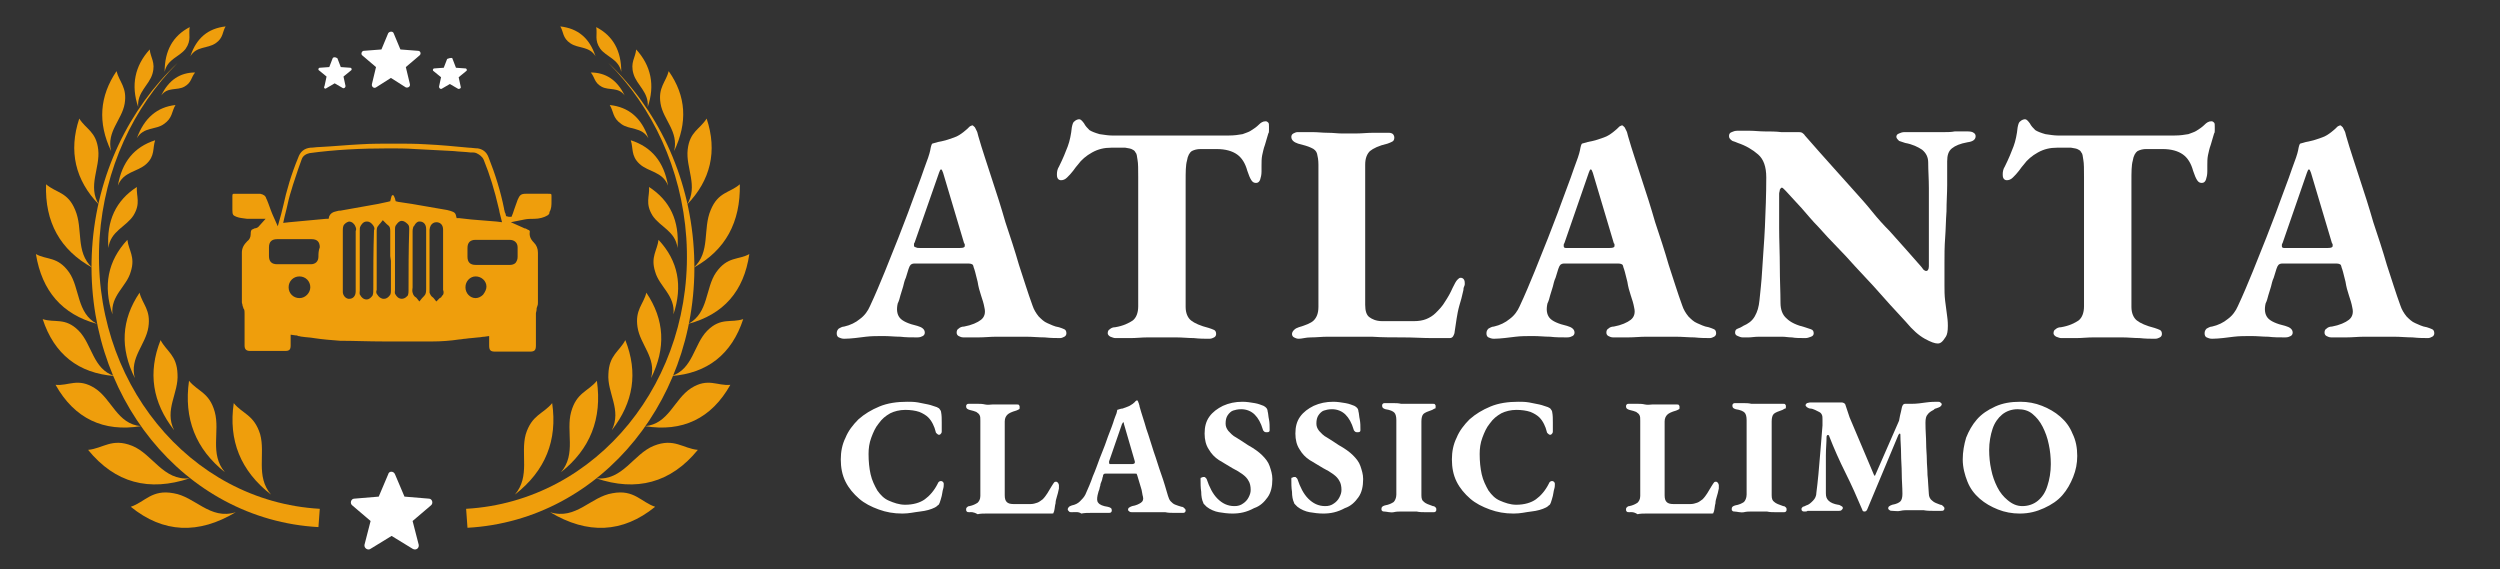 <?xml version="1.0" encoding="utf-8"?>
<!-- Generator: Adobe Illustrator 24.3.0, SVG Export Plug-In . SVG Version: 6.00 Build 0)  -->
<svg version="1.1" id="Layer_1" xmlns="http://www.w3.org/2000/svg" xmlns:xlink="http://www.w3.org/1999/xlink" x="0px" y="0px"
	 viewBox="0 0 369 84" style="enable-background:new 0 0 369 84;" xml:space="preserve">
<rect x="0" y="0" width="369" height="84" fill="#333333" stroke="none"/>
<style type="text/css">
	.st0{fill:#FFFFFF;}
	.st1{fill-rule:evenodd;clip-rule:evenodd;fill:#EF9E0C;}
	.st2{fill:#EF9E0C;}
</style>
<g>
	<path class="st0" d="M124.6,50c-0.3,0-0.6-0.1-0.8-0.2c-0.2-0.1-0.3-0.3-0.3-0.6c0-0.3,0.1-0.5,0.3-0.7c0.2-0.1,0.5-0.3,0.8-0.3
		c0.9-0.2,1.7-0.6,2.3-1.1c0.7-0.5,1.2-1.2,1.5-1.9c0.8-1.7,1.5-3.4,2.2-5.1c0.7-1.7,1.3-3.3,2-5c0.6-1.6,1.3-3.3,1.9-5
		c0.6-1.7,1.3-3.4,1.9-5.2c0.5-1.3,0.8-2.2,0.9-2.7c0.1-0.6,0.2-0.9,0.3-1c0.6-0.2,1.1-0.3,1.6-0.4c0.5-0.1,1-0.3,1.6-0.5
		c0.6-0.2,1-0.5,1.4-0.8c0.4-0.3,0.7-0.6,0.9-0.8c0.1-0.1,0.2-0.1,0.4-0.2c0.1,0,0.2,0.1,0.4,0.3c0.1,0.2,0.2,0.4,0.3,0.6
		c0.1,0.2,0.1,0.4,0.2,0.7c0.6,2.1,1.3,4.1,2,6.3c0.7,2.1,1.4,4.3,2,6.4c0.7,2.1,1.4,4.2,2,6.3c0.7,2.1,1.3,4.1,2,6
		c0.2,0.6,0.5,1.1,0.9,1.6c0.4,0.4,0.8,0.8,1.3,1s1,0.5,1.7,0.6c0.3,0.1,0.6,0.2,0.8,0.3s0.3,0.3,0.3,0.6c0,0.2-0.1,0.4-0.3,0.5
		c-0.2,0.1-0.4,0.2-0.6,0.2c-0.6,0-1.4,0-2.3-0.1c-0.9,0-1.8-0.1-2.7-0.1c-0.9,0-1.7,0-2.4,0c-0.6,0-1.3,0-2.1,0
		c-0.8,0-1.7,0.1-2.6,0.1c-0.9,0-1.6,0-2.2,0c-0.3,0-0.5-0.1-0.7-0.2c-0.2-0.1-0.3-0.3-0.3-0.5c0-0.3,0.1-0.5,0.3-0.6
		c0.2-0.2,0.5-0.3,0.8-0.3c1.1-0.2,2-0.6,2.5-1c0.5-0.4,0.7-1,0.5-1.8c-0.1-0.6-0.3-1.2-0.5-1.8c-0.2-0.6-0.4-1.3-0.5-2
		c-0.2-0.7-0.3-1.3-0.5-1.9c-0.1-0.2-0.1-0.4-0.2-0.6c-0.1-0.1-0.3-0.2-0.6-0.2h-8.1c-0.2,0-0.4,0.1-0.5,0.2
		c-0.1,0.1-0.2,0.3-0.3,0.6c-0.1,0.4-0.3,0.9-0.4,1.3c-0.2,0.4-0.3,0.9-0.4,1.3c-0.1,0.4-0.3,0.9-0.4,1.3c-0.1,0.4-0.2,0.8-0.4,1.2
		c-0.2,0.9-0.1,1.6,0.3,2.1c0.4,0.5,1.3,0.9,2.6,1.2c0.7,0.2,1.1,0.5,1.1,1c0,0.2-0.1,0.4-0.3,0.5c-0.2,0.1-0.4,0.2-0.8,0.2
		c-0.9,0-1.7,0-2.5-0.1c-0.8,0-1.6-0.1-2.5-0.1c-0.9,0-1.8,0-2.6,0.1S125.6,50,124.6,50z M135.7,36.6h6c0.5,0,0.7-0.1,0.7-0.3
		c0-0.1,0-0.2,0-0.2c0-0.1,0-0.1-0.1-0.2l-3.1-10.4c-0.1-0.3-0.2-0.5-0.3-0.5c-0.1,0-0.2,0.2-0.3,0.5L135,35.8
		c-0.1,0.1-0.1,0.2-0.1,0.4c0,0.2,0.1,0.3,0.3,0.3C135.3,36.6,135.5,36.6,135.7,36.6z"/>
	<path class="st0" d="M164.6,49.9c-0.2,0-0.4-0.1-0.7-0.2c-0.2-0.1-0.4-0.3-0.4-0.5c0-0.3,0.1-0.5,0.3-0.6c0.2-0.2,0.5-0.3,0.8-0.3
		c1.2-0.2,2-0.6,2.6-1c0.5-0.4,0.8-1.1,0.8-2.1v-19c0-1.2,0-2.1-0.1-2.6c-0.1-0.6-0.1-0.9-0.3-1.1c-0.1-0.2-0.2-0.3-0.4-0.4
		c-0.3-0.2-0.6-0.2-1.1-0.3c-0.4,0-0.8,0-1.1,0h-1c-1,0-1.9,0.2-2.8,0.7c-0.9,0.5-1.6,1.1-2.1,1.8c-0.2,0.2-0.4,0.5-0.7,0.9
		c-0.3,0.4-0.6,0.7-0.9,1c-0.3,0.3-0.6,0.4-0.9,0.4c-0.2,0-0.4-0.1-0.5-0.3c-0.1-0.2-0.1-0.4-0.1-0.6c0-0.4,0.1-0.8,0.3-1.1
		c0.6-1.2,1-2.2,1.3-3c0.3-0.8,0.5-1.8,0.6-2.8c0.1-0.5,0.2-0.8,0.4-0.9c0.2-0.2,0.5-0.3,0.7-0.3c0.2,0,0.4,0.2,0.7,0.6
		c0.2,0.4,0.5,0.7,0.8,1c0.3,0.2,0.8,0.4,1.5,0.6c0.7,0.1,1.3,0.2,1.8,0.2h17.3c0.8,0,1.4-0.1,2-0.2c0.5-0.2,0.9-0.3,1.2-0.5
		c0.5-0.3,0.9-0.6,1.2-0.9c0.3-0.3,0.6-0.5,1-0.5c0.2,0,0.3,0.1,0.4,0.2c0.1,0.1,0.1,0.3,0.1,0.6c0,0.1,0,0.3,0,0.5
		c0,0.2,0,0.4-0.1,0.5c-0.2,0.6-0.3,1.1-0.5,1.7c-0.2,0.5-0.3,1.1-0.4,1.5c-0.1,0.5-0.1,1-0.1,1.5v0.9c0,0.5-0.1,0.9-0.2,1.2
		c-0.1,0.3-0.3,0.5-0.6,0.5c-0.3,0-0.5-0.1-0.7-0.4c-0.2-0.3-0.4-0.8-0.6-1.4c-0.3-1.1-0.8-1.9-1.5-2.4c-0.7-0.5-1.7-0.8-3-0.8h-2.4
		c-0.5,0-0.9,0.1-1.3,0.3c-0.3,0.2-0.6,0.7-0.7,1.4c-0.2,0.7-0.2,1.7-0.2,3.1v18.5c0,0.9,0.3,1.6,0.8,2c0.5,0.4,1.4,0.8,2.6,1.1
		c0.3,0.1,0.6,0.2,0.8,0.3c0.2,0.1,0.3,0.3,0.3,0.6c0,0.2-0.1,0.4-0.3,0.5c-0.2,0.1-0.4,0.2-0.7,0.2c-0.7,0-1.4,0-2.3-0.1
		c-0.8,0-1.7-0.1-2.5-0.1c-0.8,0-1.6,0-2.2,0c-0.6,0-1.4,0-2.2,0c-0.8,0-1.6,0.1-2.4,0.1S165.3,49.9,164.6,49.9z"/>
	<path class="st0" d="M191.7,50c-0.3,0-0.5-0.1-0.7-0.2c-0.2-0.1-0.3-0.3-0.3-0.5c0-0.2,0.1-0.4,0.3-0.6c0.2-0.2,0.4-0.3,0.7-0.4
		c1-0.3,1.8-0.6,2.2-1s0.7-1,0.7-2v-21c0-0.7-0.1-1.2-0.2-1.6s-0.4-0.7-0.9-0.9c-0.4-0.2-1.1-0.4-1.9-0.6c-0.6-0.2-1-0.5-1-1
		c0-0.2,0.1-0.4,0.3-0.5c0.2-0.1,0.4-0.2,0.6-0.2c0.7,0,1.4,0,2.2,0c0.8,0,1.5,0.1,2.3,0.1c0.8,0,1.4,0.1,2,0.1c0.6,0,1.4,0,2.2,0
		c0.8,0,1.6-0.1,2.5-0.1c0.8,0,1.6,0,2.3,0c0.3,0,0.5,0.1,0.6,0.2c0.1,0.1,0.2,0.3,0.2,0.5c0,0.3-0.1,0.5-0.3,0.6
		c-0.2,0.1-0.4,0.2-0.7,0.3c-1.3,0.3-2.1,0.7-2.6,1.1c-0.4,0.4-0.7,1-0.7,2v20.7c0,0.9,0.2,1.5,0.6,1.8s1,0.6,1.9,0.6h4.7
		c0.7,0,1.3-0.1,1.8-0.3c0.5-0.2,1-0.5,1.4-0.9c0.5-0.5,1-1,1.4-1.7c0.4-0.6,0.8-1.3,1.1-2c0.3-0.6,0.5-1,0.7-1.2
		c0.2-0.2,0.3-0.3,0.5-0.3c0.2,0,0.4,0.1,0.5,0.3c0.1,0.2,0.1,0.4,0.1,0.6c0,0.1,0,0.2-0.1,0.4c-0.1,0.2-0.1,0.4-0.1,0.5
		c-0.2,0.9-0.4,1.7-0.6,2.3c-0.2,0.7-0.3,1.3-0.4,1.9c-0.1,0.6-0.2,1.3-0.3,2c0,0.2-0.1,0.4-0.2,0.6s-0.3,0.3-0.5,0.3
		c-0.6,0-1.6,0-2.8,0c-1.2,0-2.6-0.1-4.1-0.1c-1.5,0-3.1,0-4.6-0.1c-1.6,0-3,0-4.4,0c-0.6,0-1.4,0-2.2,0c-0.8,0-1.6,0.1-2.4,0.1
		S192.2,50,191.7,50z"/>
	<path class="st0" d="M220.5,50c-0.3,0-0.6-0.1-0.8-0.2c-0.2-0.1-0.3-0.3-0.3-0.6c0-0.3,0.1-0.5,0.3-0.7c0.2-0.1,0.5-0.3,0.8-0.3
		c0.9-0.2,1.7-0.6,2.3-1.1c0.7-0.5,1.2-1.2,1.5-1.9c0.8-1.7,1.5-3.4,2.2-5.1c0.7-1.7,1.3-3.3,2-5c0.6-1.6,1.3-3.3,1.9-5
		c0.6-1.7,1.3-3.4,1.9-5.2c0.5-1.3,0.8-2.2,0.9-2.7c0.1-0.6,0.2-0.9,0.3-1c0.6-0.2,1.1-0.3,1.6-0.4c0.5-0.1,1-0.3,1.6-0.5
		c0.6-0.2,1-0.5,1.4-0.8c0.4-0.3,0.7-0.6,0.9-0.8c0.1-0.1,0.2-0.1,0.4-0.2c0.1,0,0.2,0.1,0.4,0.3c0.1,0.2,0.2,0.4,0.3,0.6
		c0.1,0.2,0.1,0.4,0.2,0.7c0.6,2.1,1.3,4.1,2,6.3c0.7,2.1,1.4,4.3,2,6.4c0.7,2.1,1.4,4.2,2,6.3c0.7,2.1,1.3,4.1,2,6
		c0.2,0.6,0.5,1.1,0.9,1.6c0.4,0.4,0.8,0.8,1.3,1s1,0.5,1.7,0.6c0.3,0.1,0.6,0.2,0.8,0.3s0.3,0.3,0.3,0.6c0,0.2-0.1,0.4-0.3,0.5
		c-0.2,0.1-0.4,0.2-0.6,0.2c-0.6,0-1.4,0-2.3-0.1c-0.9,0-1.8-0.1-2.7-0.1c-0.9,0-1.7,0-2.4,0c-0.6,0-1.3,0-2.1,0
		c-0.8,0-1.7,0.1-2.6,0.1c-0.9,0-1.6,0-2.2,0c-0.3,0-0.5-0.1-0.7-0.2c-0.2-0.1-0.3-0.3-0.3-0.5c0-0.3,0.1-0.5,0.3-0.6
		c0.2-0.2,0.5-0.3,0.8-0.3c1.1-0.2,2-0.6,2.5-1c0.5-0.4,0.7-1,0.5-1.8c-0.1-0.6-0.3-1.2-0.5-1.8c-0.2-0.6-0.4-1.3-0.5-2
		c-0.2-0.7-0.3-1.3-0.5-1.9c-0.1-0.2-0.1-0.4-0.2-0.6c-0.1-0.1-0.3-0.2-0.6-0.2h-8.1c-0.2,0-0.4,0.1-0.5,0.2
		c-0.1,0.1-0.2,0.3-0.3,0.6c-0.1,0.4-0.3,0.9-0.4,1.3c-0.2,0.4-0.3,0.9-0.4,1.3c-0.1,0.4-0.3,0.9-0.4,1.3c-0.1,0.4-0.2,0.8-0.4,1.2
		c-0.2,0.9-0.1,1.6,0.3,2.1c0.4,0.5,1.3,0.9,2.6,1.2c0.7,0.2,1.1,0.5,1.1,1c0,0.2-0.1,0.4-0.3,0.5c-0.2,0.1-0.4,0.2-0.8,0.2
		c-0.9,0-1.7,0-2.5-0.1c-0.8,0-1.6-0.1-2.5-0.1c-0.9,0-1.8,0-2.6,0.1S221.4,50,220.5,50z M231.6,36.6h6c0.5,0,0.7-0.1,0.7-0.3
		c0-0.1,0-0.2,0-0.2c0-0.1,0-0.1-0.1-0.2l-3.1-10.4c-0.1-0.3-0.2-0.5-0.3-0.5c-0.1,0-0.2,0.2-0.3,0.5l-3.6,10.4
		c-0.1,0.1-0.1,0.2-0.1,0.4c0,0.2,0.1,0.3,0.3,0.3C231.2,36.6,231.3,36.6,231.6,36.6z"/>
	<path class="st0" d="M286,50.7c-0.4,0-1-0.2-1.9-0.7s-1.8-1.3-2.8-2.5c-0.7-0.8-1.5-1.6-2.3-2.5c-0.8-0.9-1.6-1.8-2.5-2.8
		s-1.8-1.9-2.7-2.9c-0.9-1-1.8-2-2.7-2.9s-1.8-1.9-2.7-2.9c-0.9-0.9-1.7-1.9-2.5-2.8c-0.8-0.9-1.6-1.7-2.3-2.5
		c-0.1-0.1-0.2-0.2-0.3-0.3c-0.1-0.1-0.2-0.2-0.3-0.2c-0.1,0-0.2,0.1-0.3,0.3c0,0.2-0.1,0.4-0.1,0.6c0,1.4,0,3.1,0,5
		c0,1.9,0.1,3.8,0.1,5.8c0,1.9,0.1,3.7,0.1,5.3c0,1,0.3,1.8,0.9,2.3c0.6,0.6,1.5,1,2.7,1.3c0.3,0.1,0.6,0.2,0.9,0.3
		c0.3,0.1,0.4,0.3,0.4,0.6c0,0.2-0.1,0.4-0.4,0.5s-0.5,0.2-0.8,0.2c-0.8,0-1.5,0-2-0.1c-0.5,0-1-0.1-1.4-0.1c-0.4,0-1,0-1.6,0
		c-0.7,0-1.3,0-1.9,0s-1.1,0.1-1.5,0.1s-0.7,0-0.9,0c-0.2,0-0.5-0.1-0.7-0.2c-0.3-0.1-0.4-0.3-0.4-0.5c0-0.3,0.1-0.5,0.4-0.6
		s0.5-0.2,0.8-0.4c0.7-0.3,1.3-0.7,1.7-1.4s0.6-1.4,0.7-2.4c0.1-1.1,0.3-2.6,0.4-4.5c0.1-1.9,0.3-4,0.4-6.3c0.1-2.3,0.2-4.8,0.2-7.3
		c0-1.6-0.4-2.7-1.2-3.4c-0.8-0.7-1.8-1.3-3-1.7c-0.2-0.1-0.5-0.2-0.8-0.3c-0.3-0.2-0.5-0.4-0.5-0.7s0.1-0.5,0.4-0.6
		c0.2-0.1,0.5-0.2,0.8-0.2c0.6,0,1.2,0,1.9,0c0.7,0,1.4,0.1,2.2,0.1c0.8,0,1.6,0,2.4,0.1c0.8,0,1.7,0,2.5,0c0.2,0,0.4,0,0.6,0.1
		c0.1,0.1,0.3,0.2,0.4,0.4c0.7,0.8,1.4,1.6,2.2,2.5c0.8,0.9,1.6,1.8,2.5,2.8c0.9,1,1.7,1.9,2.6,2.9c0.9,1,1.8,2,2.6,3s1.7,2,2.6,2.9
		c0.8,0.9,1.7,1.9,2.5,2.8c0.8,0.9,1.5,1.7,2.2,2.5c0.1,0.1,0.2,0.3,0.3,0.4c0.1,0.1,0.3,0.2,0.4,0.2c0.2,0,0.4-0.2,0.4-0.7
		c0-0.9,0-2.1,0-3.3c0-1.3,0-2.6,0-4c0-1.4,0-2.8,0-4.2c0-1.4-0.1-2.6-0.1-3.8c0-0.8-0.3-1.4-0.9-1.9c-0.6-0.4-1.4-0.8-2.5-1
		c-0.3-0.1-0.6-0.2-0.9-0.3c-0.2-0.2-0.4-0.4-0.4-0.6c0-0.2,0.1-0.4,0.4-0.5c0.2-0.1,0.5-0.2,0.8-0.2c0.7,0,1.3,0,1.8,0
		c0.5,0,0.9,0,1.3,0s0.8,0,1.3,0c0.6,0,1.1,0,1.6,0c0.4,0,0.9,0,1.4-0.1c0.5,0,1.2,0,2,0c0.4,0,0.7,0.1,0.8,0.2
		c0.2,0.1,0.3,0.3,0.3,0.5c0,0.5-0.4,0.8-1.2,0.9c-1.1,0.2-1.8,0.5-2.3,0.9c-0.5,0.4-0.7,1-0.7,1.9c0,1.1,0,2.3,0,3.5
		s-0.1,2.5-0.1,3.9c-0.1,1.3-0.1,2.6-0.2,3.9s-0.1,2.6-0.1,3.7c0,1.2,0,2.3,0,3.3c0,0.7,0,1.5,0.1,2.3c0.1,0.8,0.2,1.6,0.3,2.3
		c0.1,0.7,0.1,1.2,0.1,1.4c0,0.8-0.1,1.3-0.3,1.6C286.7,50.5,286.4,50.7,286,50.7z"/>
	<path class="st0" d="M304.2,49.9c-0.2,0-0.4-0.1-0.7-0.2c-0.2-0.1-0.4-0.3-0.4-0.5c0-0.3,0.1-0.5,0.3-0.6c0.2-0.2,0.5-0.3,0.8-0.3
		c1.2-0.2,2-0.6,2.6-1c0.5-0.4,0.8-1.1,0.8-2.1v-19c0-1.2,0-2.1-0.1-2.6c-0.1-0.6-0.1-0.9-0.3-1.1c-0.1-0.2-0.2-0.3-0.4-0.4
		c-0.3-0.2-0.6-0.2-1.1-0.3c-0.4,0-0.8,0-1.1,0h-1c-1,0-1.9,0.2-2.8,0.7c-0.9,0.5-1.6,1.1-2.1,1.8c-0.2,0.2-0.4,0.5-0.7,0.9
		c-0.3,0.4-0.6,0.7-0.9,1c-0.3,0.3-0.6,0.4-0.9,0.4c-0.2,0-0.4-0.1-0.5-0.3c-0.1-0.2-0.1-0.4-0.1-0.6c0-0.4,0.1-0.8,0.3-1.1
		c0.6-1.2,1-2.2,1.3-3c0.3-0.8,0.5-1.8,0.6-2.8c0.1-0.5,0.2-0.8,0.4-0.9c0.2-0.2,0.5-0.3,0.7-0.3c0.2,0,0.4,0.2,0.7,0.6
		c0.2,0.4,0.5,0.7,0.8,1c0.3,0.2,0.8,0.4,1.5,0.6c0.7,0.1,1.3,0.2,1.8,0.2H321c0.8,0,1.4-0.1,2-0.2c0.5-0.2,0.9-0.3,1.2-0.5
		c0.5-0.3,0.9-0.6,1.2-0.9c0.3-0.3,0.6-0.5,1-0.5c0.2,0,0.3,0.1,0.4,0.2c0.1,0.1,0.1,0.3,0.1,0.6c0,0.1,0,0.3,0,0.5
		c0,0.2,0,0.4-0.1,0.5c-0.2,0.6-0.3,1.1-0.5,1.7c-0.2,0.5-0.3,1.1-0.4,1.5c-0.1,0.5-0.1,1-0.1,1.5v0.9c0,0.5-0.1,0.9-0.2,1.2
		c-0.1,0.3-0.3,0.5-0.6,0.5c-0.3,0-0.5-0.1-0.7-0.4c-0.2-0.3-0.4-0.8-0.6-1.4c-0.3-1.1-0.8-1.9-1.5-2.4c-0.7-0.5-1.7-0.8-3-0.8h-2.4
		c-0.5,0-0.9,0.1-1.3,0.3c-0.3,0.2-0.6,0.7-0.7,1.4c-0.2,0.7-0.2,1.7-0.2,3.1v18.5c0,0.9,0.3,1.6,0.8,2c0.5,0.4,1.4,0.8,2.6,1.1
		c0.3,0.1,0.6,0.2,0.8,0.3c0.2,0.1,0.3,0.3,0.3,0.6c0,0.2-0.1,0.4-0.3,0.5c-0.2,0.1-0.4,0.2-0.7,0.2c-0.7,0-1.4,0-2.3-0.1
		c-0.8,0-1.7-0.1-2.5-0.1c-0.8,0-1.6,0-2.2,0c-0.6,0-1.4,0-2.2,0c-0.8,0-1.6,0.1-2.4,0.1S304.9,49.9,304.2,49.9z"/>
	<path class="st0" d="M326.5,50c-0.3,0-0.6-0.1-0.8-0.2c-0.2-0.1-0.3-0.3-0.3-0.6c0-0.3,0.1-0.5,0.3-0.7c0.2-0.1,0.5-0.3,0.8-0.3
		c0.9-0.2,1.7-0.6,2.3-1.1c0.7-0.5,1.2-1.2,1.5-1.9c0.8-1.7,1.5-3.4,2.2-5.1c0.7-1.7,1.3-3.3,2-5c0.6-1.6,1.3-3.3,1.9-5
		c0.6-1.7,1.3-3.4,1.9-5.2c0.5-1.3,0.8-2.2,0.9-2.7c0.1-0.6,0.2-0.9,0.3-1c0.6-0.2,1.1-0.3,1.6-0.4c0.5-0.1,1-0.3,1.6-0.5
		c0.6-0.2,1-0.5,1.4-0.8c0.4-0.3,0.7-0.6,0.9-0.8c0.1-0.1,0.2-0.1,0.4-0.2c0.1,0,0.2,0.1,0.4,0.3c0.1,0.2,0.2,0.4,0.3,0.6
		c0.1,0.2,0.1,0.4,0.2,0.7c0.6,2.1,1.3,4.1,2,6.3c0.7,2.1,1.4,4.3,2,6.4c0.7,2.1,1.4,4.2,2,6.3c0.7,2.1,1.3,4.1,2,6
		c0.2,0.6,0.5,1.1,0.9,1.6c0.4,0.4,0.8,0.8,1.3,1s1,0.5,1.7,0.6c0.3,0.1,0.6,0.2,0.8,0.3s0.3,0.3,0.3,0.6c0,0.2-0.1,0.4-0.3,0.5
		c-0.2,0.1-0.4,0.2-0.6,0.2c-0.6,0-1.4,0-2.3-0.1c-0.9,0-1.8-0.1-2.7-0.1c-0.9,0-1.7,0-2.4,0c-0.6,0-1.3,0-2.1,0
		c-0.8,0-1.7,0.1-2.6,0.1c-0.9,0-1.6,0-2.2,0c-0.3,0-0.5-0.1-0.7-0.2c-0.2-0.1-0.3-0.3-0.3-0.5c0-0.3,0.1-0.5,0.3-0.6
		c0.2-0.2,0.5-0.3,0.8-0.3c1.1-0.2,2-0.6,2.5-1c0.5-0.4,0.7-1,0.5-1.8c-0.1-0.6-0.3-1.2-0.5-1.8c-0.2-0.6-0.4-1.3-0.5-2
		c-0.2-0.7-0.3-1.3-0.5-1.9c-0.1-0.2-0.1-0.4-0.2-0.6c-0.1-0.1-0.3-0.2-0.6-0.2h-8.1c-0.2,0-0.4,0.1-0.5,0.2
		c-0.1,0.1-0.2,0.3-0.3,0.6c-0.1,0.4-0.3,0.9-0.4,1.3c-0.2,0.4-0.3,0.9-0.4,1.3c-0.1,0.4-0.3,0.9-0.4,1.3c-0.1,0.4-0.2,0.8-0.4,1.2
		c-0.2,0.9-0.1,1.6,0.3,2.1c0.4,0.5,1.3,0.9,2.6,1.2c0.7,0.2,1.1,0.5,1.1,1c0,0.2-0.1,0.4-0.3,0.5c-0.2,0.1-0.4,0.2-0.8,0.2
		c-0.9,0-1.7,0-2.5-0.1c-0.8,0-1.6-0.1-2.5-0.1c-0.9,0-1.8,0-2.6,0.1S327.5,50,326.5,50z M337.6,36.6h6c0.5,0,0.7-0.1,0.7-0.3
		c0-0.1,0-0.2,0-0.2c0-0.1,0-0.1-0.1-0.2l-3.1-10.4c-0.1-0.3-0.2-0.5-0.3-0.5c-0.1,0-0.2,0.2-0.3,0.5l-3.6,10.4
		c-0.1,0.1-0.1,0.2-0.1,0.4c0,0.2,0.1,0.3,0.3,0.3C337.2,36.6,337.4,36.6,337.6,36.6z"/>
</g>
<g>
	<g>
		<path class="st0" d="M133.2,75.8c-1.3,0-2.4-0.2-3.5-0.6c-1.1-0.4-2.1-0.9-2.9-1.6c-0.8-0.7-1.5-1.5-2-2.5c-0.5-1-0.7-2.1-0.7-3.3
			c0-1.1,0.2-2.2,0.7-3.2c0.4-1,1.1-1.9,1.9-2.7c0.9-0.8,1.9-1.4,3.1-1.9c1.2-0.5,2.6-0.7,4.1-0.7c0.5,0,1,0,1.6,0.1
			c0.5,0.1,1,0.2,1.5,0.3s0.9,0.3,1.3,0.4c0.1,0.1,0.3,0.1,0.4,0.3c0.1,0.1,0.2,0.3,0.2,0.4c0.1,0.5,0.1,1,0.1,1.5c0,0.5,0,1,0,1.4
			c0,0.2-0.1,0.3-0.2,0.4c-0.1,0.1-0.3,0.1-0.4,0s-0.3-0.2-0.3-0.4c-0.1-0.4-0.2-0.7-0.4-1.1c-0.2-0.4-0.4-0.7-0.7-1
			c-0.3-0.3-0.8-0.6-1.3-0.8c-0.6-0.2-1.3-0.3-2.1-0.3c-0.8,0-1.6,0.2-2.2,0.5c-0.7,0.4-1.2,0.8-1.7,1.5c-0.5,0.6-0.8,1.3-1.1,2.1
			c-0.3,0.8-0.4,1.6-0.4,2.4c0,1.1,0.1,2.1,0.3,3c0.2,0.9,0.6,1.7,1,2.4c0.5,0.7,1,1.2,1.7,1.5s1.5,0.6,2.4,0.6
			c1.2,0,2.2-0.3,2.9-0.8c0.7-0.5,1.4-1.3,1.9-2.3c0.1-0.3,0.3-0.4,0.5-0.4c0.2,0,0.4,0.2,0.4,0.4c0,0.2,0,0.5-0.1,0.8
			s-0.1,0.6-0.2,1s-0.2,0.7-0.3,1c-0.1,0.2-0.1,0.3-0.3,0.4c-0.1,0.1-0.2,0.2-0.4,0.3c-0.6,0.3-1.3,0.5-2.2,0.6
			S134.2,75.8,133.2,75.8z"/>
		<path class="st0" d="M143.1,75.6c-0.2,0-0.3,0-0.4-0.1c-0.1-0.1-0.1-0.2-0.1-0.3c0-0.1,0-0.2,0.1-0.3c0.1-0.1,0.2-0.2,0.4-0.2
			c0.5-0.1,0.9-0.3,1.2-0.5c0.2-0.2,0.4-0.5,0.4-1V62.1c0-0.4,0-0.6-0.1-0.8c-0.1-0.2-0.2-0.3-0.5-0.5c-0.2-0.1-0.6-0.2-1-0.3
			c-0.3-0.1-0.5-0.2-0.5-0.5c0-0.1,0-0.2,0.1-0.3c0.1-0.1,0.2-0.1,0.3-0.1c0.4,0,0.8,0,1.2,0c0.4,0,0.8,0,1.2,0.1s0.8,0,1.1,0
			c0.3,0,0.7,0,1.1,0c0.4,0,0.9,0,1.3,0c0.4,0,0.8,0,1.2,0c0.1,0,0.3,0,0.3,0.1c0.1,0.1,0.1,0.1,0.1,0.3c0,0.2,0,0.3-0.1,0.3
			c-0.1,0.1-0.2,0.1-0.4,0.2c-0.7,0.2-1.1,0.4-1.3,0.6c-0.2,0.2-0.4,0.5-0.4,1v10.9c0,0.5,0.1,0.8,0.3,1c0.2,0.2,0.5,0.3,1,0.3h2.5
			c0.4,0,0.7-0.1,1-0.2c0.3-0.1,0.5-0.3,0.8-0.5c0.3-0.3,0.5-0.6,0.7-0.9s0.4-0.7,0.6-1c0.2-0.3,0.3-0.5,0.4-0.6
			c0.1-0.1,0.2-0.1,0.3-0.1c0.1,0,0.2,0.1,0.3,0.2c0,0.1,0.1,0.2,0.1,0.3c0,0,0,0.1,0,0.2s0,0.2,0,0.3c-0.1,0.5-0.2,0.9-0.3,1.2
			c-0.1,0.3-0.2,0.7-0.2,1c-0.1,0.3-0.1,0.7-0.2,1.1c0,0.1-0.1,0.2-0.1,0.3s-0.1,0.1-0.3,0.1c-0.3,0-0.8,0-1.5,0s-1.4,0-2.2,0
			c-0.8,0-1.6,0-2.4,0c-0.8,0-1.6,0-2.3,0c-0.3,0-0.7,0-1.2,0c-0.4,0-0.9,0-1.3,0.1C143.6,75.5,143.3,75.6,143.1,75.6z"/>
		<path class="st0" d="M158.2,75.6c-0.2,0-0.3,0-0.4-0.1s-0.2-0.2-0.2-0.3c0-0.2,0.1-0.3,0.2-0.4s0.2-0.1,0.4-0.2
			c0.5-0.1,0.9-0.3,1.2-0.6c0.3-0.3,0.6-0.6,0.8-1c0.4-0.9,0.8-1.8,1.1-2.7c0.4-0.9,0.7-1.8,1-2.6s0.7-1.7,1-2.6s0.7-1.8,1-2.7
			c0.2-0.7,0.4-1.1,0.5-1.4c0.1-0.3,0.1-0.5,0.1-0.5c0.3-0.1,0.6-0.2,0.8-0.2c0.3-0.1,0.5-0.2,0.8-0.3c0.3-0.1,0.5-0.3,0.7-0.4
			c0.2-0.2,0.4-0.3,0.4-0.4c0.1,0,0.1-0.1,0.2-0.1c0.1,0,0.1,0,0.2,0.2c0,0.1,0.1,0.2,0.1,0.3c0,0.1,0.1,0.2,0.1,0.4
			c0.3,1.1,0.7,2.2,1,3.3c0.4,1.1,0.7,2.2,1.1,3.4c0.4,1.1,0.7,2.2,1.1,3.3c0.4,1.1,0.7,2.2,1,3.2c0.1,0.3,0.2,0.6,0.4,0.8
			c0.2,0.2,0.4,0.4,0.7,0.5s0.5,0.2,0.9,0.3c0.2,0,0.3,0.1,0.4,0.2c0.1,0.1,0.2,0.2,0.2,0.3c0,0.1,0,0.2-0.1,0.3s-0.2,0.1-0.3,0.1
			c-0.3,0-0.7,0-1.2,0c-0.5,0-1,0-1.4-0.1c-0.5,0-0.9,0-1.3,0c-0.3,0-0.7,0-1.1,0c-0.4,0-0.9,0-1.3,0c-0.5,0-0.8,0-1.2,0
			c-0.1,0-0.3,0-0.4-0.1c-0.1-0.1-0.2-0.1-0.2-0.3c0-0.1,0.1-0.3,0.2-0.3c0.1-0.1,0.2-0.1,0.4-0.2c0.6-0.1,1-0.3,1.3-0.5
			c0.3-0.2,0.4-0.5,0.3-0.9c-0.1-0.3-0.1-0.6-0.2-1c-0.1-0.3-0.2-0.7-0.3-1c-0.1-0.3-0.2-0.7-0.3-1c0-0.1-0.1-0.2-0.1-0.3
			c0-0.1-0.1-0.1-0.3-0.1h-4.3c-0.1,0-0.2,0-0.3,0.1c-0.1,0.1-0.1,0.2-0.1,0.3c-0.1,0.2-0.1,0.5-0.2,0.7c-0.1,0.2-0.2,0.5-0.2,0.7
			c-0.1,0.2-0.1,0.5-0.2,0.7c-0.1,0.2-0.1,0.4-0.2,0.7c-0.1,0.5-0.1,0.9,0.1,1.1c0.2,0.3,0.7,0.5,1.4,0.6c0.4,0.1,0.6,0.2,0.6,0.5
			c0,0.1,0,0.2-0.1,0.3c-0.1,0.1-0.2,0.1-0.4,0.1c-0.5,0-0.9,0-1.3,0c-0.4,0-0.8,0-1.3,0s-0.9,0-1.4,0.1
			C159.2,75.5,158.7,75.6,158.2,75.6z M164,68.5h3.1c0.2,0,0.4-0.1,0.4-0.2c0,0,0-0.1,0-0.1c0,0,0-0.1,0-0.1l-1.6-5.5
			c0-0.2-0.1-0.3-0.1-0.3c0,0-0.1,0.1-0.2,0.3l-1.9,5.5c0,0.1,0,0.1,0,0.2c0,0.1,0,0.1,0.1,0.2C163.8,68.5,163.9,68.5,164,68.5z"/>
		<path class="st0" d="M181.9,75.8c-0.7,0-1.4-0.1-2-0.2s-1.3-0.4-1.8-0.8c-0.1-0.1-0.2-0.2-0.3-0.3c-0.1-0.1-0.2-0.2-0.2-0.3
			c-0.2-0.4-0.3-1-0.3-1.6c-0.1-0.6-0.1-1.3-0.1-1.9c0-0.1,0-0.2,0.1-0.2c0.1,0,0.2-0.1,0.3-0.1c0.2,0,0.3,0,0.3,0.1
			c0.1,0,0.1,0.1,0.2,0.2c0.4,1.2,0.9,2.2,1.6,2.9c0.7,0.7,1.5,1.1,2.5,1.1c0.5,0,0.9-0.1,1.3-0.4c0.3-0.2,0.6-0.5,0.8-0.9
			s0.3-0.7,0.3-1.1c0-0.5-0.1-1-0.3-1.3c-0.2-0.4-0.5-0.7-0.9-1c-0.4-0.3-0.9-0.6-1.5-0.9c-0.7-0.4-1.3-0.8-2-1.2
			c-0.6-0.4-1.1-0.9-1.5-1.6c-0.4-0.6-0.6-1.4-0.6-2.3c0-1,0.2-1.8,0.7-2.5c0.5-0.7,1.2-1.2,2-1.6c0.9-0.4,1.8-0.6,2.9-0.6
			c0.6,0,1.2,0.1,1.8,0.2c0.6,0.1,1,0.3,1.3,0.4c0.2,0.1,0.3,0.2,0.4,0.3s0.2,0.3,0.2,0.5c0.1,0.3,0.1,0.8,0.2,1.2
			c0.1,0.5,0.1,1,0.1,1.6c0,0.2-0.1,0.3-0.4,0.3c-0.1,0-0.3,0-0.4-0.1c-0.1-0.1-0.2-0.2-0.2-0.3c-0.3-1-0.7-1.7-1.2-2.2
			c-0.5-0.5-1.2-0.8-2-0.8c-0.5,0-0.9,0.1-1.2,0.2s-0.6,0.4-0.8,0.7c-0.2,0.3-0.3,0.7-0.3,1.2c0,0.4,0.1,0.7,0.4,1.1
			c0.3,0.3,0.6,0.7,1.2,1c0.5,0.3,1.1,0.7,1.7,1.1c0.9,0.5,1.6,1,2.1,1.5c0.5,0.5,0.9,1,1.1,1.6c0.2,0.6,0.4,1.2,0.4,1.9
			c0,1.1-0.2,2-0.7,2.7c-0.5,0.7-1.1,1.3-2,1.6C184,75.6,183,75.8,181.9,75.8z"/>
		<path class="st0" d="M195.3,75.8c-0.7,0-1.4-0.1-2-0.2s-1.3-0.4-1.8-0.8c-0.1-0.1-0.2-0.2-0.3-0.3c-0.1-0.1-0.2-0.2-0.2-0.3
			c-0.2-0.4-0.3-1-0.3-1.6c-0.1-0.6-0.1-1.3-0.1-1.9c0-0.1,0-0.2,0.1-0.2c0.1,0,0.2-0.1,0.3-0.1c0.2,0,0.3,0,0.3,0.1
			c0.1,0,0.1,0.1,0.2,0.2c0.4,1.2,0.9,2.2,1.6,2.9c0.7,0.7,1.5,1.1,2.5,1.1c0.5,0,0.9-0.1,1.3-0.4c0.3-0.2,0.6-0.5,0.8-0.9
			s0.3-0.7,0.3-1.1c0-0.5-0.1-1-0.3-1.3c-0.2-0.4-0.5-0.7-0.9-1c-0.4-0.3-0.9-0.6-1.5-0.9c-0.7-0.4-1.3-0.8-2-1.2
			c-0.6-0.4-1.1-0.9-1.5-1.6c-0.4-0.6-0.6-1.4-0.6-2.3c0-1,0.2-1.8,0.7-2.5c0.5-0.7,1.2-1.2,2-1.6c0.9-0.4,1.8-0.6,2.9-0.6
			c0.6,0,1.2,0.1,1.8,0.2c0.6,0.1,1,0.3,1.3,0.4c0.2,0.1,0.3,0.2,0.4,0.3s0.2,0.3,0.2,0.5c0.1,0.3,0.1,0.8,0.2,1.2
			c0.1,0.5,0.1,1,0.1,1.6c0,0.2-0.1,0.3-0.4,0.3c-0.1,0-0.3,0-0.4-0.1c-0.1-0.1-0.2-0.2-0.2-0.3c-0.3-1-0.7-1.7-1.2-2.2
			c-0.5-0.5-1.2-0.8-2-0.8c-0.5,0-0.9,0.1-1.2,0.2s-0.6,0.4-0.8,0.7c-0.2,0.3-0.3,0.7-0.3,1.2c0,0.4,0.1,0.7,0.4,1.1
			c0.3,0.3,0.6,0.7,1.2,1c0.5,0.3,1.1,0.7,1.7,1.1c0.9,0.5,1.6,1,2.1,1.5c0.5,0.5,0.9,1,1.1,1.6c0.2,0.6,0.4,1.2,0.4,1.9
			c0,1.1-0.2,2-0.7,2.7c-0.5,0.7-1.1,1.3-2,1.6C197.4,75.6,196.4,75.8,195.3,75.8z"/>
		<path class="st0" d="M204.3,75.5c-0.1,0-0.2,0-0.3-0.1c-0.1-0.1-0.1-0.1-0.1-0.3c0-0.3,0.2-0.4,0.5-0.5c0.6-0.1,1-0.3,1.3-0.5
			c0.2-0.2,0.4-0.6,0.4-1.1v-11c0-0.5-0.1-0.9-0.3-1.1c-0.2-0.2-0.6-0.4-1.3-0.5c-0.3-0.1-0.5-0.2-0.5-0.5c0-0.1,0-0.2,0.1-0.3
			c0.1-0.1,0.2-0.1,0.3-0.1c0.4,0,0.8,0,1.2,0c0.4,0,0.8,0,1.2,0.1c0.4,0,0.8,0,1.1,0c0.3,0,0.7,0,1.1,0c0.4,0,0.8,0,1.3,0
			c0.4,0,0.8,0,1.2,0c0.1,0,0.3,0,0.3,0.1c0.1,0.1,0.1,0.1,0.1,0.3c0,0.2,0,0.3-0.1,0.3s-0.2,0.1-0.4,0.2c-0.6,0.2-1.1,0.4-1.3,0.6
			c-0.2,0.2-0.3,0.6-0.3,1.1v10.9c0,0.5,0.1,0.8,0.4,1c0.2,0.2,0.7,0.4,1.3,0.6c0.2,0,0.3,0.1,0.4,0.2c0.1,0.1,0.1,0.2,0.1,0.3
			c0,0.1,0,0.2-0.1,0.3s-0.2,0.1-0.3,0.1c-0.4,0-0.8,0-1.2,0c-0.4,0-0.9,0-1.3-0.1c-0.4,0-0.8,0-1.1,0c-0.3,0-0.7,0-1.1,0
			c-0.4,0-0.8,0-1.2,0.1S204.6,75.5,204.3,75.5z"/>
		<path class="st0" d="M223.4,75.8c-1.3,0-2.4-0.2-3.5-0.6c-1.1-0.4-2.1-0.9-2.9-1.6c-0.8-0.7-1.5-1.5-2-2.5c-0.5-1-0.7-2.1-0.7-3.3
			c0-1.1,0.2-2.2,0.7-3.2c0.4-1,1.1-1.9,1.9-2.7c0.9-0.8,1.9-1.4,3.1-1.9c1.2-0.5,2.6-0.7,4.1-0.7c0.5,0,1,0,1.6,0.1
			c0.5,0.1,1,0.2,1.5,0.3s0.9,0.3,1.3,0.4c0.1,0.1,0.3,0.1,0.4,0.3c0.1,0.1,0.2,0.3,0.2,0.4c0.1,0.5,0.1,1,0.1,1.5c0,0.5,0,1,0,1.4
			c0,0.2-0.1,0.3-0.2,0.4c-0.1,0.1-0.3,0.1-0.4,0s-0.3-0.2-0.3-0.4c-0.1-0.4-0.2-0.7-0.4-1.1c-0.2-0.4-0.4-0.7-0.7-1
			c-0.3-0.3-0.8-0.6-1.3-0.8c-0.6-0.2-1.3-0.3-2.1-0.3c-0.8,0-1.6,0.2-2.2,0.5c-0.7,0.4-1.2,0.8-1.7,1.5c-0.5,0.6-0.8,1.3-1.1,2.1
			c-0.3,0.8-0.4,1.6-0.4,2.4c0,1.1,0.1,2.1,0.3,3c0.2,0.9,0.6,1.7,1,2.4c0.5,0.7,1,1.2,1.7,1.5s1.5,0.6,2.4,0.6
			c1.2,0,2.2-0.3,2.9-0.8c0.7-0.5,1.4-1.3,1.9-2.3c0.1-0.3,0.3-0.4,0.5-0.4c0.2,0,0.4,0.2,0.4,0.4c0,0.2,0,0.5-0.1,0.8
			s-0.1,0.6-0.2,1s-0.2,0.7-0.3,1c-0.1,0.2-0.1,0.3-0.3,0.4c-0.1,0.1-0.2,0.2-0.4,0.3c-0.6,0.3-1.3,0.5-2.2,0.6
			S224.5,75.8,223.4,75.8z"/>
		<path class="st0" d="M240.5,75.6c-0.2,0-0.3,0-0.4-0.1c-0.1-0.1-0.1-0.2-0.1-0.3c0-0.1,0-0.2,0.1-0.3c0.1-0.1,0.2-0.2,0.4-0.2
			c0.5-0.1,0.9-0.3,1.2-0.5c0.2-0.2,0.4-0.5,0.4-1V62.1c0-0.4,0-0.6-0.1-0.8c-0.1-0.2-0.2-0.3-0.5-0.5c-0.2-0.1-0.6-0.2-1-0.3
			c-0.3-0.1-0.5-0.2-0.5-0.5c0-0.1,0-0.2,0.1-0.3c0.1-0.1,0.2-0.1,0.3-0.1c0.4,0,0.8,0,1.2,0c0.4,0,0.8,0,1.2,0.1s0.8,0,1.1,0
			c0.3,0,0.7,0,1.1,0c0.4,0,0.9,0,1.3,0c0.4,0,0.8,0,1.2,0c0.1,0,0.3,0,0.3,0.1c0.1,0.1,0.1,0.1,0.1,0.3c0,0.2,0,0.3-0.1,0.3
			c-0.1,0.1-0.2,0.1-0.4,0.2c-0.7,0.2-1.1,0.4-1.3,0.6c-0.2,0.2-0.4,0.5-0.4,1v10.9c0,0.5,0.1,0.8,0.3,1c0.2,0.2,0.5,0.3,1,0.3h2.5
			c0.4,0,0.7-0.1,1-0.2c0.3-0.1,0.5-0.3,0.8-0.5c0.3-0.3,0.5-0.6,0.7-0.9s0.4-0.7,0.6-1c0.2-0.3,0.3-0.5,0.4-0.6
			c0.1-0.1,0.2-0.1,0.3-0.1c0.1,0,0.2,0.1,0.3,0.2c0,0.1,0.1,0.2,0.1,0.3c0,0,0,0.1,0,0.2s0,0.2,0,0.3c-0.1,0.5-0.2,0.9-0.3,1.2
			c-0.1,0.3-0.2,0.7-0.2,1c-0.1,0.3-0.1,0.7-0.2,1.1c0,0.1-0.1,0.2-0.1,0.3s-0.1,0.1-0.3,0.1c-0.3,0-0.8,0-1.5,0s-1.4,0-2.2,0
			c-0.8,0-1.6,0-2.4,0c-0.8,0-1.6,0-2.3,0c-0.3,0-0.7,0-1.2,0c-0.4,0-0.9,0-1.3,0.1C241.1,75.5,240.7,75.6,240.5,75.6z"/>
		<path class="st0" d="M256,75.5c-0.1,0-0.2,0-0.3-0.1c-0.1-0.1-0.1-0.1-0.1-0.3c0-0.3,0.2-0.4,0.5-0.5c0.6-0.1,1-0.3,1.3-0.5
			c0.2-0.2,0.4-0.6,0.4-1.1v-11c0-0.5-0.1-0.9-0.3-1.1c-0.2-0.2-0.6-0.4-1.3-0.5c-0.3-0.1-0.5-0.2-0.5-0.5c0-0.1,0-0.2,0.1-0.3
			c0.1-0.1,0.2-0.1,0.3-0.1c0.4,0,0.8,0,1.2,0c0.4,0,0.8,0,1.2,0.1c0.4,0,0.8,0,1.1,0c0.3,0,0.7,0,1.1,0c0.4,0,0.8,0,1.3,0
			c0.4,0,0.8,0,1.2,0c0.1,0,0.3,0,0.3,0.1c0.1,0.1,0.1,0.1,0.1,0.3c0,0.2,0,0.3-0.1,0.3s-0.2,0.1-0.4,0.2c-0.6,0.2-1.1,0.4-1.3,0.6
			c-0.2,0.2-0.3,0.6-0.3,1.1v10.9c0,0.5,0.1,0.8,0.4,1c0.2,0.2,0.7,0.4,1.3,0.6c0.2,0,0.3,0.1,0.4,0.2c0.1,0.1,0.1,0.2,0.1,0.3
			c0,0.1,0,0.2-0.1,0.3s-0.2,0.1-0.3,0.1c-0.4,0-0.8,0-1.2,0c-0.4,0-0.9,0-1.3-0.1c-0.4,0-0.8,0-1.1,0c-0.3,0-0.7,0-1.1,0
			c-0.4,0-0.8,0-1.2,0.1S256.3,75.5,256,75.5z"/>
		<path class="st0" d="M266.4,75.5c-0.2,0-0.3,0-0.4-0.1c-0.1-0.1-0.1-0.1-0.1-0.3c0-0.1,0.1-0.2,0.2-0.3c0.1,0,0.3-0.1,0.5-0.2
			c0.4-0.1,0.7-0.4,1-0.7c0.3-0.3,0.5-0.7,0.5-1.2c0.1-0.7,0.2-1.7,0.3-2.7c0.1-1.1,0.2-2.3,0.3-3.5c0.1-1.2,0.2-2.5,0.3-3.7
			c0-0.1,0-0.2,0-0.4c0-0.1,0-0.3,0-0.5c0-0.3,0-0.5-0.1-0.7c-0.1-0.2-0.2-0.3-0.4-0.4c-0.2-0.1-0.4-0.2-0.6-0.3
			c-0.2-0.1-0.5-0.2-0.7-0.2c-0.2,0-0.3-0.1-0.5-0.2c-0.1-0.1-0.2-0.2-0.2-0.3c0-0.1,0.1-0.2,0.2-0.3c0.1,0,0.3-0.1,0.5-0.1
			c0.2,0,0.5,0,0.9,0c0.4,0,0.7,0,1.2,0c0.4,0,0.9,0,1.3,0c0.4,0,0.9,0,1.2,0c0.1,0,0.2,0,0.4,0.1c0.1,0.1,0.2,0.2,0.2,0.3
			c0.1,0.3,0.2,0.6,0.3,0.9s0.2,0.6,0.3,0.9l3.6,8.5c0,0.1,0.1,0.1,0.1,0.1s0.1,0,0.1-0.1l3.5-8c0.1-0.6,0.2-1,0.3-1.4
			c0.1-0.4,0.1-0.6,0.2-0.8s0.2-0.3,0.4-0.3h1c0.7,0,1.4-0.1,2.1-0.2c0.7-0.1,1.3-0.1,1.7-0.1c0.2,0,0.3,0,0.4,0.1
			c0.1,0.1,0.2,0.1,0.2,0.3c0,0.1-0.1,0.2-0.2,0.3c-0.1,0.1-0.2,0.1-0.4,0.2c-0.1,0-0.2,0.1-0.3,0.1s-0.2,0.1-0.3,0.2
			c-0.4,0.2-0.7,0.4-0.9,0.7c-0.2,0.2-0.3,0.6-0.3,1.2c0,1.2,0.1,2.2,0.1,3c0,0.9,0.1,1.7,0.1,2.4c0,0.7,0.1,1.5,0.1,2.3
			c0.1,0.8,0.1,1.7,0.2,2.8c0,0.4,0.2,0.8,0.5,1c0.3,0.3,0.7,0.4,1.2,0.6c0.2,0,0.3,0.1,0.4,0.2c0.1,0.1,0.2,0.2,0.2,0.3
			c0,0.1,0,0.2-0.1,0.3s-0.2,0.1-0.4,0.1c-0.4,0-0.8,0-1.2,0s-0.9,0-1.4-0.1c-0.4,0-0.8,0-1.1,0c-0.3,0-0.7,0-1.1,0
			c-0.4,0-0.8,0-1.2,0.1s-0.8,0-1.2,0c-0.1,0-0.3,0-0.4-0.1c-0.1-0.1-0.2-0.1-0.2-0.3c0-0.1,0.1-0.3,0.2-0.3
			c0.1-0.1,0.2-0.1,0.4-0.2c0.6-0.1,1-0.3,1.2-0.5c0.2-0.2,0.3-0.6,0.3-1.1c0-1-0.1-2-0.1-3s-0.1-2-0.1-2.9c0-1-0.1-1.9-0.1-2.8
			c0-0.1,0-0.2-0.1-0.2c-0.1,0-0.1,0.1-0.2,0.2l-4.6,11c-0.1,0.2-0.2,0.3-0.4,0.3c-0.2,0-0.3-0.1-0.3-0.2c-0.8-1.9-1.6-3.7-2.5-5.5
			c-0.9-1.8-1.7-3.6-2.4-5.4c0-0.1-0.1-0.2-0.2-0.2c-0.1,0-0.2,0.1-0.2,0.3c0,0.8-0.1,1.7-0.1,2.7c0,1,0,1.9,0,2.9c0,1,0,1.9,0,2.7
			c0,0.5,0.1,0.8,0.4,1.1c0.3,0.3,0.8,0.5,1.4,0.6c0.2,0,0.3,0.1,0.5,0.2s0.2,0.2,0.2,0.3c0,0.1-0.1,0.2-0.2,0.3s-0.3,0.1-0.4,0.1
			c-0.4,0-0.8,0-1,0c-0.2,0-0.5,0-0.7,0c-0.2,0-0.5,0-0.8,0c-0.4,0-0.7,0-1.1,0c-0.4,0-0.7,0-1,0C266.7,75.5,266.5,75.5,266.4,75.5z
			"/>
		<path class="st0" d="M298.1,75.8c-1.1,0-2.2-0.2-3.2-0.6c-1-0.4-1.9-0.9-2.7-1.6c-0.8-0.7-1.4-1.5-1.8-2.5c-0.4-1-0.7-2.1-0.7-3.3
			c0-1.1,0.2-2.2,0.5-3.2c0.4-1,0.9-1.9,1.6-2.7s1.6-1.4,2.7-1.9c1.1-0.5,2.3-0.7,3.7-0.7c1.1,0,2.2,0.2,3.2,0.6s1.9,0.9,2.7,1.6
			c0.8,0.7,1.4,1.5,1.8,2.5c0.5,1,0.7,2.1,0.7,3.3c0,1.1-0.2,2.1-0.6,3.1s-0.9,1.9-1.6,2.7s-1.6,1.4-2.7,1.9S299.5,75.8,298.1,75.8z
			 M298.5,74.7c0.9,0,1.7-0.3,2.3-0.8s1.1-1.2,1.4-2.2c0.3-0.9,0.5-2,0.5-3.2c0-1-0.1-2-0.3-2.9c-0.2-1-0.5-1.8-0.9-2.6
			s-0.9-1.4-1.5-1.9s-1.3-0.7-2.2-0.7c-0.9,0-1.7,0.3-2.3,0.8s-1.1,1.2-1.4,2.1c-0.3,0.9-0.5,2-0.5,3.1c0,1,0.1,2,0.3,2.9
			c0.2,1,0.5,1.8,0.9,2.6s0.9,1.4,1.5,1.9C297,74.4,297.7,74.7,298.5,74.7z"/>
	</g>
</g>
<g>
	<g id="XMLID_11_">
		<path id="XMLID_15_" class="st0" d="M58.1,4.9l1,2.4l2.6,0.2c0.4,0,0.5,0.5,0.2,0.7l-2,1.7l0.6,2.5c0.1,0.4-0.3,0.6-0.6,0.5
			l-2.2-1.4l-2.2,1.4c-0.3,0.2-0.7-0.1-0.6-0.5l0.6-2.5l-2-1.7c-0.3-0.2-0.1-0.7,0.2-0.7l2.6-0.2l1-2.4C57.5,4.6,58,4.6,58.1,4.9z"
			/>
		<path id="XMLID_14_" class="st0" d="M58.3,70l1.4,3.3l3.6,0.3c0.5,0,0.7,0.7,0.3,1l-2.7,2.3l0.9,3.5c0.1,0.5-0.4,0.9-0.9,0.6
			l-3.1-1.9L54.7,81c-0.4,0.3-1-0.1-0.9-0.6l0.9-3.5L52,74.6c-0.4-0.3-0.2-1,0.3-1l3.6-0.3l1.4-3.3C57.4,69.5,58.1,69.5,58.3,70z"/>
		<path id="XMLID_13_" class="st0" d="M66.8,8.7l0.5,1.3l1.4,0.1c0.2,0,0.3,0.3,0.1,0.4l-1.1,0.9l0.3,1.4c0.1,0.2-0.2,0.4-0.4,0.3
			l-1.2-0.7l-1.2,0.7c-0.2,0.1-0.4-0.1-0.4-0.3l0.3-1.4l-1.1-0.9c-0.2-0.1-0.1-0.4,0.1-0.4l1.4-0.1l0.5-1.3
			C66.5,8.5,66.8,8.5,66.8,8.7z"/>
		<path id="XMLID_12_" class="st0" d="M49.1,8.6l-0.5,1.3L47.2,10c-0.2,0-0.3,0.3-0.1,0.4l1.1,0.9l-0.3,1.4C47.7,13,48,13.2,48.2,13
			l1.2-0.7l1.2,0.7c0.2,0.1,0.4-0.1,0.4-0.3l-0.3-1.4l1.1-0.9c0.2-0.1,0.1-0.4-0.1-0.4l-1.4-0.1l-0.5-1.3
			C49.5,8.4,49.2,8.4,49.1,8.6z"/>
	</g>
	<g>
		<g>
			<g>
				<path class="st1" d="M89.8,9.3c6.5,6.5,10.8,15.6,11.5,25.8c1.4,21-13.2,38.9-32.5,40l0.2,2.8c19.9-1.1,34.8-19.6,33.4-41.2
					C101.7,25.7,96.9,16,89.8,9.3z"/>
				<path class="st1" d="M81.2,75.6c3.8,1.2,6-2.3,9.2-2.8c3.2-0.6,4.2,1.3,6.3,2C91.9,78.7,86.7,78.9,81.2,75.6z"/>
				<path class="st1" d="M88,70.6c3.9,0.4,5.5-3.6,8.5-4.8c3-1.2,4.3,0.4,6.5,0.6C99,71.3,93.9,72.6,88,70.6z"/>
				<path class="st1" d="M95.2,62.9c3.5-0.3,4.3-4,6.8-5.6c2.5-1.6,3.9-0.3,5.8-0.5C105,61.8,100.7,63.8,95.2,62.9z"/>
				<path class="st1" d="M99.1,55.5c3.2-1,3.3-4.7,5.3-6.7c2-2,3.5-1.1,5.3-1.7C108,52.3,104.4,55.1,99.1,55.5z"/>
				<path class="st1" d="M101.6,47.8c3-1.6,2.5-5.3,4.1-7.6c1.7-2.4,3.3-1.8,4.9-2.7C109.8,43,106.8,46.4,101.6,47.8z"/>
				<path class="st1" d="M102.4,39.5c2.5-2.3,1.3-5.7,2.5-8.5c1.1-2.7,2.8-2.5,4.3-3.8C109.3,32.8,107.1,36.9,102.4,39.5z"/>
				<path class="st1" d="M101.4,30.2c1.7-2.7-0.2-5.4,0.1-8.1c0.3-2.7,1.8-3,2.8-4.6C105.9,22.3,104.9,26.6,101.4,30.2z"/>
				<path class="st1" d="M99.5,22.3c0.7-2.9-1.6-4.6-2-7c-0.4-2.4,0.8-3.2,1.2-4.8C101.3,14.2,101.5,18.1,99.5,22.3z"/>
				<path class="st1" d="M95.6,15.8c0.2-2.2-1.6-3.2-2.1-4.9c-0.5-1.7,0.3-2.4,0.4-3.6C96.1,9.7,96.7,12.6,95.6,15.8z"/>
				<path class="st1" d="M91.7,10.6c-0.4-1.9-2.2-2.2-3.1-3.4C87.7,5.9,88.2,5.1,88,4C90.5,5.3,91.7,7.5,91.7,10.6z"/>
				<path class="st1" d="M76,73c2.3-2.7,0.8-6,1.6-8.9c0.9-2.9,2.6-3,3.9-4.6C82.3,65,80.5,69.5,76,73z"/>
				<path class="st1" d="M82.8,69.7c2.3-2.7,0.7-6,1.5-8.9c0.8-2.9,2.5-3,3.8-4.6C88.9,61.8,87.1,66.3,82.8,69.7z"/>
				<path class="st1" d="M90.3,63.5c1.5-3-0.7-5.5-0.5-8.3c0.1-2.8,1.6-3.3,2.5-5C94.2,55,93.5,59.4,90.3,63.5z"/>
				<path class="st1" d="M96.1,55.8c0.8-3-1.6-4.9-2-7.5c-0.4-2.6,0.9-3.4,1.3-5.1C98.1,47.2,98.3,51.4,96.1,55.8z"/>
				<path class="st1" d="M99.4,46.4c0.3-2.8-2.1-4.1-2.7-6.3c-0.7-2.2,0.3-3.1,0.5-4.7C100.1,38.5,100.8,42.2,99.4,46.4z"/>
				<path class="st1" d="M100,36.6c-0.3-2.5-2.6-3.1-3.7-4.8c-1.1-1.8-0.4-2.8-0.5-4.2C98.9,29.6,100.3,32.6,100,36.6z"/>
				<path class="st1" d="M98.6,27.4c-0.8-2.1-2.9-2-4.2-3.2c-1.3-1.2-0.9-2.3-1.3-3.5C96.2,21.7,98,23.9,98.6,27.4z"/>
				<path class="st1" d="M95.7,20.4c-1-1.7-2.8-1.2-4-2.1c-1.3-0.9-1.1-1.8-1.7-2.8C92.8,15.8,94.7,17.4,95.7,20.4z"/>
				<path class="st1" d="M92.2,14.1c-0.9-1.3-2.3-0.7-3.4-1.3c-1.1-0.6-1-1.4-1.6-2.1C89.4,10.7,91.1,11.8,92.2,14.1z"/>
				<path class="st1" d="M87.9,8.3c-0.9-1.5-2.5-1.1-3.7-1.9c-1.2-0.8-1-1.7-1.5-2.5C85.3,4.2,87,5.6,87.9,8.3z"/>
			</g>
		</g>
		<g>
			<g>
				<path class="st1" d="M26.2,9.3c-6.5,6.5-10.8,15.6-11.5,25.8c-1.4,21,13.2,38.9,32.5,40L47,77.8c-19.9-1.1-34.8-19.6-33.4-41.2
					C14.3,25.7,19.1,16,26.2,9.3z"/>
				<path class="st1" d="M34.8,75.6c-3.8,1.2-6-2.3-9.2-2.8c-3.2-0.6-4.2,1.3-6.3,2C24.1,78.7,29.3,78.9,34.8,75.6z"/>
				<path class="st1" d="M28,70.6c-3.9,0.4-5.5-3.6-8.5-4.8c-3-1.2-4.3,0.4-6.5,0.6C17,71.3,22,72.6,28,70.6z"/>
				<path class="st1" d="M20.8,62.9c-3.5-0.3-4.3-4-6.8-5.6c-2.5-1.6-3.9-0.3-5.8-0.5C11,61.8,15.3,63.8,20.8,62.9z"/>
				<path class="st1" d="M16.9,55.5c-3.2-1-3.3-4.7-5.3-6.7c-2-2-3.5-1.1-5.3-1.7C8,52.3,11.6,55.1,16.9,55.5z"/>
				<path class="st1" d="M14.3,47.8c-3-1.6-2.5-5.3-4.1-7.6c-1.7-2.4-3.3-1.8-4.9-2.7C6.2,43,9.2,46.4,14.3,47.8z"/>
				<path class="st1" d="M13.6,39.5c-2.5-2.3-1.3-5.7-2.5-8.5c-1.1-2.7-2.8-2.5-4.3-3.8C6.6,32.8,8.9,36.9,13.6,39.5z"/>
				<path class="st1" d="M14.6,30.2c-1.7-2.7,0.2-5.4-0.1-8.1c-0.3-2.7-1.8-3-2.8-4.6C10.1,22.3,11.1,26.6,14.6,30.2z"/>
				<path class="st1" d="M16.4,22.3c-0.7-2.9,1.6-4.6,2-7c0.4-2.4-0.8-3.2-1.2-4.8C14.7,14.2,14.4,18.1,16.4,22.3z"/>
				<path class="st1" d="M20.4,15.8c-0.2-2.2,1.6-3.2,2.1-4.9c0.5-1.7-0.3-2.4-0.4-3.6C19.9,9.7,19.3,12.6,20.4,15.8z"/>
				<path class="st1" d="M24.3,10.6c0.4-1.9,2.2-2.2,3.1-3.4C28.3,5.9,27.8,5.1,28,4C25.5,5.3,24.3,7.5,24.3,10.6z"/>
				<path class="st1" d="M40,73c-2.3-2.7-0.8-6-1.6-8.9c-0.9-2.9-2.6-3-3.9-4.6C33.7,65,35.5,69.5,40,73z"/>
				<path class="st1" d="M33.2,69.7c-2.3-2.7-0.7-6-1.5-8.9c-0.8-2.9-2.5-3-3.8-4.6C27.1,61.8,28.9,66.3,33.2,69.7z"/>
				<path class="st1" d="M25.7,63.5c-1.5-3,0.7-5.5,0.5-8.3c-0.1-2.8-1.6-3.3-2.5-5C21.8,55,22.5,59.4,25.7,63.5z"/>
				<path class="st1" d="M19.9,55.8c-0.8-3,1.6-4.9,2-7.5c0.4-2.6-0.9-3.4-1.3-5.1C17.9,47.2,17.7,51.4,19.9,55.8z"/>
				<path class="st1" d="M16.6,46.4c-0.3-2.8,2.1-4.1,2.7-6.3c0.7-2.2-0.3-3.1-0.5-4.7C15.9,38.5,15.2,42.2,16.6,46.4z"/>
				<path class="st1" d="M16,36.6c0.3-2.5,2.6-3.1,3.7-4.8c1.1-1.8,0.4-2.8,0.5-4.2C17.1,29.6,15.7,32.6,16,36.6z"/>
				<path class="st1" d="M17.4,27.4c0.8-2.1,2.9-2,4.2-3.2c1.3-1.2,0.9-2.3,1.3-3.5C19.8,21.7,18,23.9,17.4,27.4z"/>
				<path class="st1" d="M20.2,20.4c1-1.7,2.8-1.2,4-2.1c1.3-0.9,1.1-1.8,1.7-2.8C23.2,15.8,21.3,17.4,20.2,20.4z"/>
				<path class="st1" d="M23.8,14.1c0.9-1.3,2.3-0.7,3.4-1.3c1.1-0.6,1-1.4,1.6-2.1C26.6,10.7,24.9,11.8,23.8,14.1z"/>
				<path class="st1" d="M28.1,8.3c0.9-1.5,2.5-1.1,3.7-1.9c1.2-0.8,1-1.7,1.5-2.5C30.7,4.2,29,5.6,28.1,8.3z"/>
			</g>
		</g>
	</g>
	<g>
		<g>
			<g>
				<path class="st2" d="M81.4,29.7c0-0.2,0-0.4,0-0.7c0-0.4,0-0.4-0.5-0.4c-0.6,0-1.1,0-1.7,0c-0.5,0-1.1,0-1.6,0
					c-0.7,0-0.9,0.2-1.2,0.9c-0.2,0.5-0.3,0.9-0.5,1.4l-0.2,0.6l-0.2,0.5L75.2,32l-0.1,0l-0.4-0.1l-0.1-0.4l-0.1-0.2
					c0-0.2-0.1-0.3-0.1-0.5c-0.5-2.5-1.3-5.1-2.3-7.6c-0.3-0.8-0.9-1.2-1.6-1.3c-0.4,0-0.9-0.1-1.3-0.1c-2.1-0.2-4.2-0.4-6.3-0.5
					c-1.6-0.1-3.2-0.1-4.8-0.1c-1.6,0-3.3,0-4.9,0.1c-2,0.1-4,0.3-6,0.4c-0.5,0-0.9,0.1-1.4,0.1c-0.9,0.1-1.5,0.6-1.8,1.5
					c-1,2.4-1.7,4.8-2.2,7.1c-0.1,0.3-0.1,0.5-0.2,0.8l-0.1,0.4L41,33.4l-0.8-1.8c-0.3-0.7-0.5-1.4-0.8-2.1l-0.1-0.2
					c-0.1-0.4-0.4-0.6-0.9-0.7c-0.6,0-1.2,0-1.9,0c-0.6,0-1.2,0-1.9,0c-0.2,0-0.3,0-0.3,0.3c0,0.4,0,0.8,0,1.2V31
					c0,0.7,0.1,0.8,0.6,1c0.5,0.2,1,0.2,1.6,0.3c0.1,0,0.3,0,0.4,0c0.1,0,0.2,0,0.3,0c0.1,0,0.2,0,0.3,0c0.1,0,0.2,0,0.3,0h1.4
					l-0.9,1c-0.2,0.3-0.5,0.4-0.7,0.4c-0.4,0.2-0.5,0.2-0.5,0.3c-0.1,0.1-0.1,0.5-0.1,0.6c0,0.4-0.2,0.8-0.5,1
					c-0.5,0.5-0.8,1-0.8,1.7c0,1.5,0,3,0,4.4c0,1,0,1.9,0,2.9c0,0.2,0.1,0.3,0.1,0.5c0,0.1,0.1,0.2,0.1,0.3c0,0.1,0,0.1,0.1,0.2
					c0.1,0.2,0.1,0.4,0.1,0.7c0,1,0,2,0,2.9c0,0.6,0,1.2,0,1.8c0,0.5,0.2,0.8,0.8,0.8c1.1,0,2.1,0,3.2,0h2c0.6,0,0.8-0.2,0.8-0.8
					c0-0.2,0-0.4,0-0.6v-1l0.7,0.1c0.1,0,0.3,0,0.4,0.1c0.2,0,0.4,0.1,0.6,0.1c0.6,0.1,1.2,0.1,1.7,0.2c1.3,0.2,2.6,0.3,3.9,0.4
					c2,0,4.2,0.1,6.5,0.1c2.6,0,5.1,0,7.1,0c1.3,0,2.7-0.1,4-0.3c0.3,0,0.6-0.1,0.9-0.1c0.6-0.1,1.2-0.1,1.9-0.2
					c0.3,0,0.6-0.1,0.9-0.1l0.7-0.1V51c0,0.7,0.2,0.9,0.9,0.9h1.1c1.3,0,2.7,0,4,0c0.7,0,0.9-0.2,0.9-0.9v-1.5c0-1.1,0-2.1,0-3.2
					c0-0.2,0.1-0.4,0.1-0.6l0-0.1c0-0.2,0.1-0.3,0.1-0.4c0.1-0.2,0.1-0.4,0.1-0.6c0-1.1,0-2.3,0-3.4c0-1.3,0-2.6,0-3.9
					c0-0.6-0.2-1.1-0.6-1.5c-0.5-0.5-0.7-1-0.6-1.6c0-0.1,0-0.2-0.3-0.3c-0.2-0.1-0.3-0.2-0.5-0.2l-0.2-0.1l-1.8-0.8l2-0.4
					c0.5-0.1,0.9-0.1,1.3-0.1h0.1c0.8,0,1.5-0.2,2-0.5c0.3-0.2,0.3-0.3,0.3-0.5C81.4,30.8,81.4,30.3,81.4,29.7z M44.2,44L44.2,44
					c-0.9,0-1.6-0.7-1.6-1.6c0-0.9,0.7-1.6,1.6-1.6c0.9,0,1.6,0.7,1.6,1.6C45.8,43.2,45.1,44,44.2,44z M47,37.9
					c0,0.3-0.1,0.6-0.3,0.8c-0.2,0.2-0.5,0.3-0.8,0.3h-2l-0.6,0h-0.7c-0.2,0-0.5,0-0.7,0c-0.3,0-0.7,0-1,0l0,0
					c-0.4,0-0.7-0.1-0.9-0.3c-0.2-0.2-0.3-0.5-0.3-0.9c0-0.4,0-0.9,0-1.3c0-0.4,0.1-0.7,0.3-0.9c0.2-0.2,0.5-0.3,0.9-0.3
					c0.7,0,1.3,0,2,0c1,0,2.1,0,3.1,0c0.4,0,0.7,0.1,0.9,0.3c0.2,0.2,0.3,0.5,0.3,0.9C47,37,47,37.5,47,37.9z M52.5,34.1L52.5,34.1
					c0,2.6,0,5.1,0,7.7V43c0,0.8-0.5,1.1-0.9,1.1c-0.1,0-0.2,0-0.2,0c-0.5-0.1-0.8-0.6-0.8-1c0-0.4,0-0.8,0-1.1c0-0.1,0-0.3,0-0.4
					v-7.5c0,0,0,0,0-0.1c0-0.2,0-0.4,0.1-0.7c0.1-0.2,0.4-0.5,0.8-0.6l0,0h0c0.5,0,0.8,0.4,0.9,0.6C52.6,33.7,52.6,33.9,52.5,34.1z
					 M55.1,42.8L55.1,42.8c0,0.2,0,0.5-0.1,0.8c-0.2,0.3-0.5,0.6-0.9,0.6c-0.5,0-0.8-0.4-0.9-0.6c-0.2-0.2-0.1-0.5-0.1-0.7
					c0,0,0,0,0-0.1c0-1.2,0-2.3,0-3.5v-1.6h0v-3.6c0,0,0-0.1,0-0.1c0-0.2,0-0.4,0.1-0.6c0.1-0.2,0.4-0.7,0.9-0.7h0.1
					c0.4,0,0.7,0.3,0.9,0.6c0.2,0.3,0.2,0.5,0.1,0.7c0,0,0,0.1,0,0.1C55.1,37,55.1,39.9,55.1,42.8z M57.7,38.5v4.4
					c0,0.1,0,0.4-0.1,0.6c-0.2,0.3-0.5,0.6-0.9,0.6h-0.1l-0.1,0c-0.4-0.1-0.6-0.3-0.8-0.6c-0.2-0.2-0.2-0.5-0.1-0.7c0,0,0,0,0,0
					l0-8.7v0c0-0.1,0-0.4,0.1-0.6c0.1-0.1,0.2-0.3,0.3-0.4c0,0,0.1-0.1,0.1-0.1l0.4-0.5l0.5,0.5c0,0,0.1,0.1,0.1,0.1
					c0.1,0.1,0.3,0.2,0.4,0.4c0.1,0.2,0.1,0.5,0.1,0.6c0,0,0,0,0,0.1v3.6L57.7,38.5z M60.3,42.9c0,0.2,0,0.4-0.1,0.7
					c-0.1,0.1-0.4,0.5-0.9,0.5h0c-0.5,0-0.8-0.4-0.9-0.6c-0.2-0.2-0.1-0.5-0.1-0.7c0,0,0,0,0-0.1v-5h0v-0.3c0-1.1,0-2.3,0-3.4
					c0,0,0-0.1,0-0.1c0-0.2,0-0.4,0.1-0.6c0.1-0.1,0.4-0.7,0.9-0.7h0c0.3,0,0.6,0.2,0.9,0.5c0.2,0.2,0.2,0.5,0.2,0.7c0,0,0,0,0,0.1
					C60.3,37,60.3,39.9,60.3,42.9C60.3,42.9,60.3,42.9,60.3,42.9z M62.8,43.4c-0.1,0.2-0.3,0.4-0.4,0.5c0,0-0.1,0.1-0.1,0.1
					l-0.4,0.5L61.5,44c0,0-0.1-0.1-0.1-0.1c-0.2-0.1-0.4-0.3-0.5-0.7c-0.1-0.3,0-0.6,0-0.8c0-0.1,0-0.2,0-0.3v-4.3h0v-3.7l0,0
					c0-0.1,0-0.3,0.1-0.6c0,0,0-0.1,0.1-0.1c0.1-0.2,0.3-0.6,0.7-0.7c0.1,0,0.2,0,0.2,0c0.4,0,0.9,0.3,0.9,1.1c0,0.7,0,1.4,0,2v6.7
					c0,0,0,0.1,0,0.1C62.9,42.9,62.9,43.1,62.8,43.4z M65.4,43.5c-0.1,0.1-0.2,0.2-0.3,0.4L64.9,44l-0.5,0.5L64,44
					c0,0-0.1-0.1-0.1-0.1c-0.2-0.1-0.4-0.4-0.5-0.7c0-0.7,0-1.3,0-2v-7.3c0.1-1,0.8-1.1,1-1.1h0l0,0c0.5,0,1,0.3,1,1.1
					c0,0.2,0,0.4,0,0.6v8.3C65.5,43,65.5,43.3,65.4,43.5z M67.8,32.2l-0.4,0l-0.1-0.4c-0.1-0.5-0.5-0.6-1.3-0.8
					c-1.7-0.3-3.5-0.6-5.2-0.9c-0.7-0.1-1.3-0.2-2-0.3l-0.4-0.1l-0.1-0.4c-0.1-0.3-0.2-0.5-0.3-0.5c-0.1,0-0.2,0-0.3,0.5l-0.1,0.4
					l-0.4,0.1l-1.4,0.3l-5.6,1c-0.1,0-0.1,0-0.2,0c-0.1,0-0.3,0.1-0.4,0.1c-0.5,0.1-0.8,0.3-1,0.7l-0.1,0.4l-0.4,0L47,32.4l-4.3,0.4
					l-0.9,0.1l0.2-0.9c0.1-0.4,0.2-0.8,0.3-1.2c0.2-0.9,0.4-1.8,0.7-2.7c0.3-1.1,0.7-2.1,1-3.1c0.2-0.5,0.3-0.9,0.5-1.4
					c0.2-0.7,0.8-0.9,1.2-1c3.7-0.5,7.5-0.7,11.7-0.7c1.2,0,2.5,0,3.9,0.1c1.9,0.1,3.8,0.2,5.7,0.3c0.8,0.1,1.6,0.1,2.4,0.2
					c0.1,0,0.1,0,0.2,0c0.3,0,0.6,0,0.9,0.2c0.2,0.1,0.7,0.4,0.9,0.9c0.9,2.2,1.6,4.5,2.2,7.1c0.1,0.3,0.1,0.6,0.2,0.9l0.1,0.4
					l0.2,0.8l-0.8-0.1l-3.7-0.3L67.8,32.2z M71.3,43.5C71,43.8,70.6,44,70.2,44h0c-0.8,0-1.5-0.7-1.5-1.6c0-0.9,0.7-1.6,1.5-1.6h0
					c0.9,0,1.6,0.7,1.6,1.5C71.8,42.7,71.6,43.1,71.3,43.5z M76.4,36.5c0,0.5,0,0.9,0,1.4c0,0.4-0.1,0.6-0.3,0.9
					c-0.2,0.2-0.5,0.3-0.8,0.3h0c-0.4,0-0.7,0-1.1,0c-0.3,0-0.5,0-0.7,0H72v0h-0.8c-0.3,0-0.7,0-1,0h0c-0.4,0-0.7-0.1-0.9-0.3
					c-0.2-0.2-0.3-0.5-0.3-0.9c0-0.5,0-1,0-1.3c0-0.4,0.1-0.7,0.3-0.9c0.2-0.2,0.5-0.3,0.9-0.3c1,0,2,0,2.9,0h2.1
					C75.9,35.4,76.4,35.8,76.4,36.5z"/>
			</g>
		</g>
	</g>
</g>
</svg>
